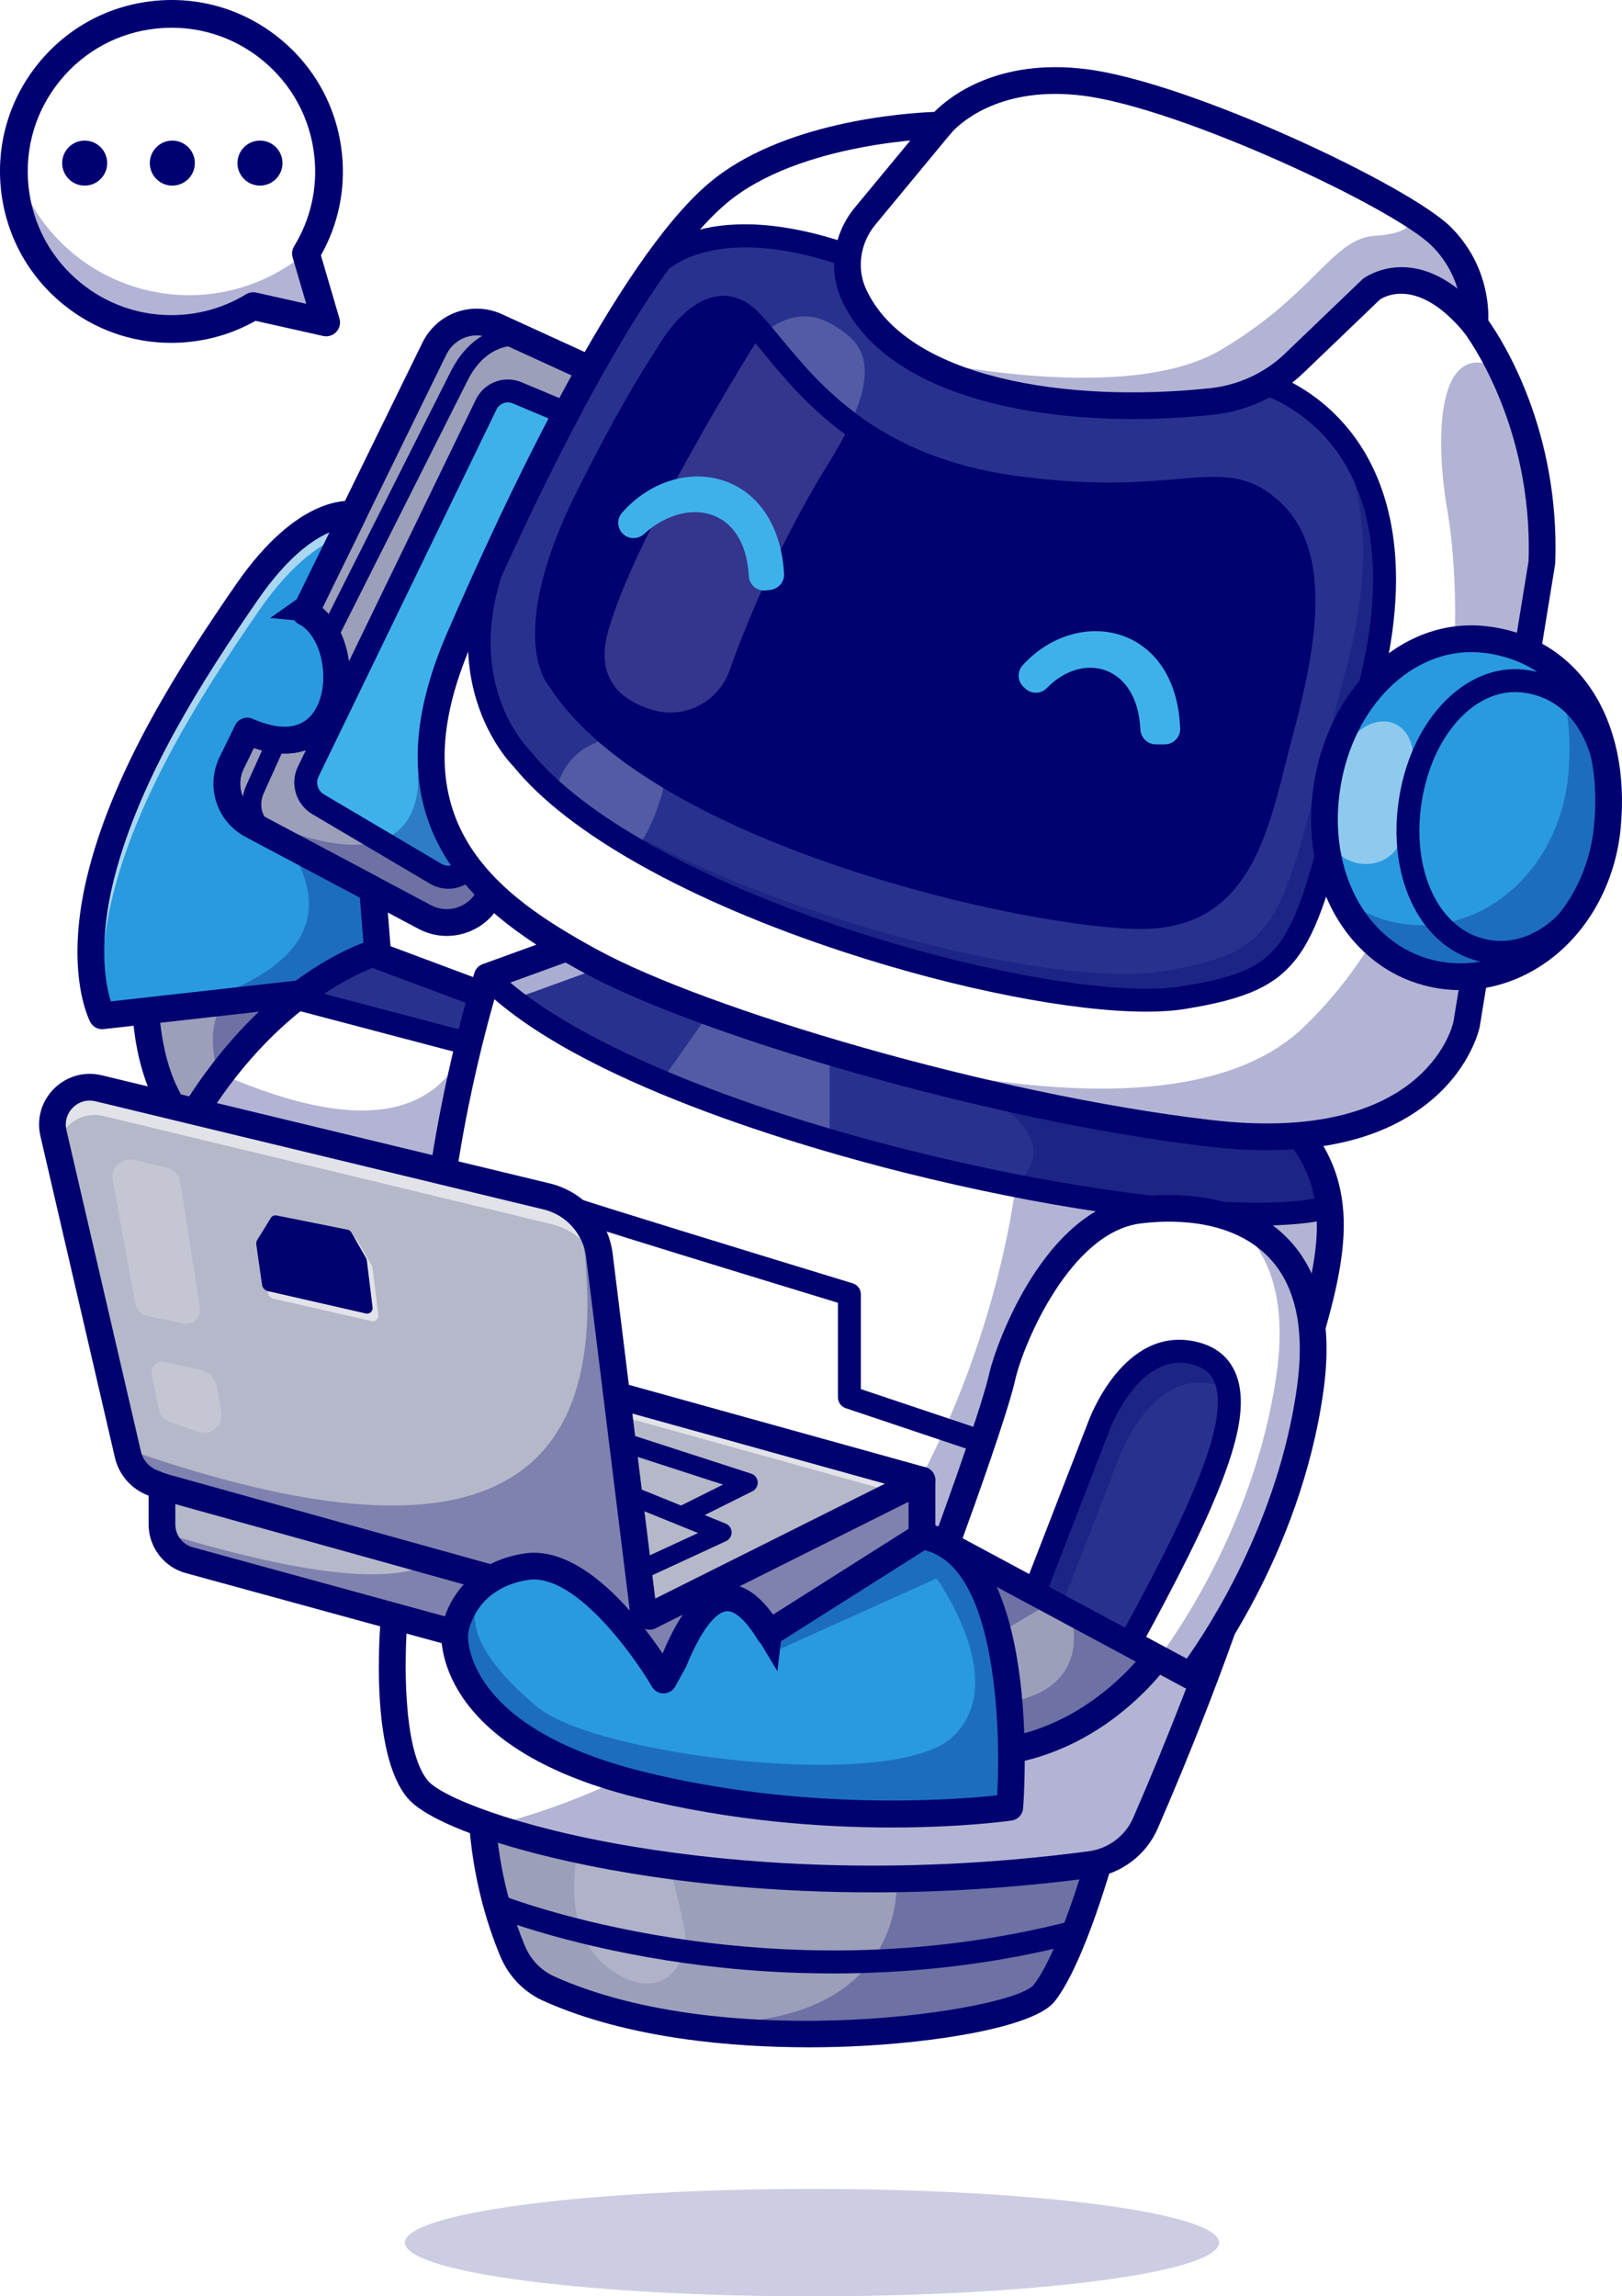 <?xml version="1.0" encoding="UTF-8"?>
<svg id="Livello_2" data-name="Livello 2" xmlns="http://www.w3.org/2000/svg" xmlns:xlink="http://www.w3.org/1999/xlink" viewBox="0 0 2341.02 3314.41">
  <defs>
    <style>
      .cls-1 {
        opacity: .5;
      }

      .cls-2 {
        filter: url(#luminosity-noclip-5);
      }

      .cls-3 {
        opacity: .6;
      }

      .cls-4 {
        mask: url(#mask-2);
      }

      .cls-5, .cls-6, .cls-7, .cls-8, .cls-9, .cls-10, .cls-11, .cls-12, .cls-13, .cls-14, .cls-15, .cls-16, .cls-17, .cls-18, .cls-19 {
        stroke-width: 0px;
      }

      .cls-5, .cls-9 {
        fill: #010270;
      }

      .cls-20, .cls-9 {
        opacity: .2;
      }

      .cls-6 {
        fill: url(#radial-gradient);
      }

      .cls-6, .cls-14, .cls-18 {
        mix-blend-mode: multiply;
      }

      .cls-21 {
        mask: url(#mask-3);
      }

      .cls-7 {
        fill: url(#linear-gradient-2);
        opacity: .4;
      }

      .cls-8 {
        fill: #b5b8c9;
      }

      .cls-10 {
        fill: #3fb1ea;
      }

      .cls-22 {
        opacity: .48;
      }

      .cls-23 {
        mask: url(#mask-5);
      }

      .cls-11 {
        fill: #fff;
      }

      .cls-12 {
        fill: url(#radial-gradient-4);
      }

      .cls-12, .cls-13 {
        opacity: .68;
      }

      .cls-24 {
        opacity: .3;
      }

      .cls-13 {
        fill: url(#radial-gradient-2);
      }

      .cls-25 {
        mask: url(#mask-4);
      }

      .cls-14 {
        fill: url(#linear-gradient);
      }

      .cls-15 {
        fill: #28328e;
      }

      .cls-16 {
        fill: #9b9fba;
      }

      .cls-17 {
        fill: #299adf;
      }

      .cls-26 {
        filter: url(#luminosity-noclip);
      }

      .cls-27 {
        mask: url(#mask-1);
      }

      .cls-28 {
        mask: url(#mask);
      }

      .cls-18 {
        fill: url(#radial-gradient-3);
      }

      .cls-29 {
        filter: url(#luminosity-noclip-3);
      }

      .cls-19 {
        fill: #000072;
      }
    </style>
    <filter id="luminosity-noclip" x="1165.91" y="2411" width="198.14" height="111.97" color-interpolation-filters="sRGB" filterUnits="userSpaceOnUse">
      <feFlood flood-color="#fff" result="bg"/>
      <feBlend in="SourceGraphic" in2="bg"/>
    </filter>
    <filter id="luminosity-noclip-2" x="1165.91" y="-9751.41" width="198.14" height="32766" color-interpolation-filters="sRGB" filterUnits="userSpaceOnUse">
      <feFlood flood-color="#fff" result="bg"/>
      <feBlend in="SourceGraphic" in2="bg"/>
    </filter>
    <mask id="mask-1" x="1165.91" y="-9751.41" width="198.14" height="32766" maskUnits="userSpaceOnUse"/>
    <linearGradient id="linear-gradient" x1="1211.56" y1="2374.34" x2="1276.33" y2="2490.09" gradientUnits="userSpaceOnUse">
      <stop offset="0" stop-color="#fff"/>
      <stop offset="1" stop-color="#000"/>
    </linearGradient>
    <mask id="mask" x="1165.91" y="2411" width="198.14" height="111.97" maskUnits="userSpaceOnUse">
      <g class="cls-26">
        <g class="cls-27">
          <path class="cls-14" d="M1363.83,2458.38c3.54,27.89-37.87,56.11-92.48,63.04s-101.75-10.07-105.29-37.96c-3.54-27.89,53-64.38,107.61-71.31s86.62,18.34,90.16,46.23Z"/>
        </g>
      </g>
    </mask>
    <linearGradient id="linear-gradient-2" x1="1211.56" y1="2374.34" x2="1276.33" y2="2490.09" gradientUnits="userSpaceOnUse">
      <stop offset="0" stop-color="#fff"/>
      <stop offset="1" stop-color="#f1f2f2"/>
    </linearGradient>
    <filter id="luminosity-noclip-3" x="672.38" y="420.54" width="739.57" height="739.57" color-interpolation-filters="sRGB" filterUnits="userSpaceOnUse">
      <feFlood flood-color="#fff" result="bg"/>
      <feBlend in="SourceGraphic" in2="bg"/>
    </filter>
    <filter id="luminosity-noclip-4" x="672.38" y="-9751.41" width="739.57" height="32766" color-interpolation-filters="sRGB" filterUnits="userSpaceOnUse">
      <feFlood flood-color="#fff" result="bg"/>
      <feBlend in="SourceGraphic" in2="bg"/>
    </filter>
    <mask id="mask-3" x="672.38" y="-9751.41" width="739.57" height="32766" maskUnits="userSpaceOnUse"/>
    <radialGradient id="radial-gradient" cx="1037.09" cy="787.59" fx="1037.09" fy="787.59" r="303.48" gradientUnits="userSpaceOnUse">
      <stop offset="0" stop-color="#fff"/>
      <stop offset=".1" stop-color="#f9f9f9"/>
      <stop offset=".23" stop-color="#ebebeb"/>
      <stop offset=".36" stop-color="#d2d2d2"/>
      <stop offset=".5" stop-color="#b0b0b0"/>
      <stop offset=".65" stop-color="#848484"/>
      <stop offset=".81" stop-color="#4f4f4f"/>
      <stop offset=".96" stop-color="#111"/>
      <stop offset="1" stop-color="#000"/>
    </radialGradient>
    <mask id="mask-2" x="672.38" y="420.54" width="739.57" height="739.57" maskUnits="userSpaceOnUse">
      <g class="cls-29">
        <g class="cls-21">
          <circle class="cls-6" cx="1042.17" cy="790.33" r="369.79"/>
        </g>
      </g>
    </mask>
    <radialGradient id="radial-gradient-2" cx="1037.09" cy="787.59" fx="1037.09" fy="787.59" r="303.48" gradientUnits="userSpaceOnUse">
      <stop offset="0" stop-color="#299adf"/>
      <stop offset="1" stop-color="#299adf"/>
    </radialGradient>
    <filter id="luminosity-noclip-5" x="1236.38" y="612.54" width="739.57" height="739.57" color-interpolation-filters="sRGB" filterUnits="userSpaceOnUse">
      <feFlood flood-color="#fff" result="bg"/>
      <feBlend in="SourceGraphic" in2="bg"/>
    </filter>
    <filter id="luminosity-noclip-6" x="1236.38" y="-9751.41" width="739.57" height="32766" color-interpolation-filters="sRGB" filterUnits="userSpaceOnUse">
      <feFlood flood-color="#fff" result="bg"/>
      <feBlend in="SourceGraphic" in2="bg"/>
    </filter>
    <mask id="mask-5" x="1236.38" y="-9751.41" width="739.57" height="32766" maskUnits="userSpaceOnUse"/>
    <radialGradient id="radial-gradient-3" cx="1601.08" cy="979.59" fx="1601.08" fy="979.59" xlink:href="#radial-gradient"/>
    <mask id="mask-4" x="1236.38" y="612.54" width="739.57" height="739.57" maskUnits="userSpaceOnUse">
      <g class="cls-2">
        <g class="cls-23">
          <circle class="cls-18" cx="1606.17" cy="982.33" r="369.79"/>
        </g>
      </g>
    </mask>
    <radialGradient id="radial-gradient-4" cx="1601.08" cy="979.59" fx="1601.08" fy="979.59" xlink:href="#radial-gradient-2"/>
  </defs>
  <g id="Layer_1" data-name="Layer 1">
    <g>
      <ellipse class="cls-9" cx="1171.94" cy="3236.91" rx="587.5" ry="77.5"/>
      <g>
        <path class="cls-16" d="M992.82,672.71l-286.07,619.22c-16.43,35.55-59.31,49.99-93.87,31.58l-75.07-39.91-174.18-92.55c-32.47-17.25-45.42-57.16-29.21-90.18l22.38-45.75c147.56,65.21,158.42-132.45,83.84-171.26l69.12-141.27h.06l117.19-239.5c16.26-33.18,56-47.4,89.63-32.03l242.69,111.07c34.34,15.65,49.33,56.28,33.51,90.56Z"/>
        <path class="cls-5" d="M644.76,1350.88c-14.1,0-28.08-3.47-40.96-10.33l-249.24-132.44c-41.93-22.28-58.39-73.11-37.48-115.71l22.37-45.73c4.56-9.31,15.65-13.35,25.13-9.17,31.74,14.03,73.68,22.19,93.27-18.59,19.11-39.77,5.43-101.48-26.14-117.91-9.28-4.83-13.02-16.19-8.42-25.59l69.12-141.27c.2-.41.42-.81.64-1.21l116.59-238.29c21.04-42.92,71.54-60.95,114.98-41.09l242.7,111.07c21.25,9.69,37.46,27.11,45.6,49.05,8.16,21.99,7.24,45.83-2.6,67.14,0,0,0,0,0,0l-286.07,619.22c-10.2,22.07-28.5,38.49-51.52,46.23-9.18,3.09-18.61,4.62-27.97,4.62ZM366.31,1079.57l-14.58,29.79c-11.69,23.82-2.49,52.21,20.94,64.66l249.26,132.46c11.98,6.38,25.65,7.52,38.51,3.2,12.87-4.33,23.09-13.5,28.79-25.84l286.07-619.22c5.5-11.92,6.01-25.25,1.45-37.54-4.54-12.24-13.58-21.96-25.45-27.38l-242.72-111.08c-24.29-11.11-52.52-1.01-64.27,22.97l-117.18,239.49c-.2.41-.41.81-.64,1.21l-61.22,125.12c41.71,35.64,50.23,110.62,27.37,158.2-8.78,18.26-42.76,72.35-126.33,43.96ZM992.82,672.71h.05-.05Z"/>
        <path class="cls-16" d="M209.86,1441.58s-1.84,116.96,57.88,179.43c59.71,62.47,170.41-81.76,170.41-81.76l-42.72-115.75"/>
        <path class="cls-10" d="M817.22,596.71l-70.85-29.74c-17.01-7.14-36.63.27-44.67,16.86l-256.88,529.91c-8.23,16.97-2.06,37.41,14.17,47l169.96,100.46c13.53,8,30.7,6.18,42.25-4.47l5.31-4.9"/>
        <path class="cls-5" d="M303.62,1656c-19.09,0-36.25-7.44-49.83-21.65-64.44-67.42-63.3-187.97-63.22-193.07.17-10.55,8.77-18.99,19.28-18.99.1,0,.21,0,.31,0,10.65.17,19.15,8.94,18.99,19.58-.02,1.56-.78,110.04,52.53,165.81,6.8,7.11,14.4,10.24,23.88,9.67,37.17-1.99,87.5-53.73,110.71-81.66l-38.94-105.52c-3.69-10,1.42-21.09,11.42-24.78,10-3.69,21.09,1.43,24.78,11.42l42.72,115.75c2.29,6.22,1.24,13.17-2.79,18.43-7.95,10.36-79.58,101.3-145.78,104.89-1.36.07-2.71.11-4.05.11Z"/>
        <path class="cls-17" d="M546.07,1388.61l-18.36,34.89-380.33,42.72s-36.77-68.46,0-208.3c36.76-139.84,123.08-279.07,209.4-403.81,84.77-122.48,150.59-111.95,152.96-111.51l-69.12,141.27c74.58,38.8,63.72,236.47-83.84,171.26l-22.38,45.75c-16.2,33.02-3.25,72.92,29.21,90.18l174.18,92.55,8.27,105Z"/>
        <g class="cls-3">
          <path class="cls-11" d="M509.75,742.61l-15.21,31.03c-27.73,9.32-70.77,35.5-120.27,106.99-86.32,124.74-172.64,263.97-209.4,403.81-23.37,88.85-17.03,148.88-9.31,180.85l-8.16.94s-36.77-68.46,0-208.3c36.76-139.84,123.08-279.07,209.4-403.81,84.77-122.48,150.59-111.95,152.96-111.51Z"/>
        </g>
        <path class="cls-5" d="M147.38,1485.51c-7.04,0-13.6-3.86-16.99-10.16-1.65-3.07-39.92-76.82-1.66-222.33,38.57-146.72,128.91-289.53,212.19-409.88,90.3-130.45,164.21-120.98,172.34-119.5,5.93,1.1,11.01,4.91,13.72,10.3,2.71,5.39,2.75,11.73.1,17.15l-61.81,126.33c41.71,35.64,50.23,110.62,27.37,158.2-8.78,18.26-42.76,72.35-126.33,43.96l-14.58,29.79c-11.69,23.82-2.49,52.21,20.94,64.66l174.18,92.55c5.82,3.09,9.66,8.95,10.18,15.52l8.27,105c.29,3.63-.46,7.27-2.16,10.5l-18.35,34.89c-2.98,5.66-8.56,9.48-14.92,10.19l-380.33,42.72c-.72.08-1.44.12-2.16.12ZM475.65,768.4c-24.06,10.23-60.55,35.37-103,96.7-81.37,117.59-169.55,256.8-206.61,397.73-25.71,97.78-13.62,158.51-6.06,182.57l355.42-39.92,11-20.91-7-88.89-164.83-87.58c-41.93-22.28-58.39-73.11-37.48-115.71l22.37-45.73c4.56-9.31,15.65-13.35,25.13-9.17,31.74,14.03,73.68,22.19,93.27-18.59,19.11-39.77,5.43-101.48-26.14-117.91-9.28-4.83-13.02-16.19-8.42-25.59l52.35-107Z"/>
        <path class="cls-16" d="M1591.53,2667.4s-1.6,5.84-4.47,15.71c-11.91,40.9-45.97,150.75-80.03,193.75-33.18,41.84-327.91,85.93-569.56,38.03h-.06c-51.92-10.31-101.42-24.86-145.35-44.59-23.59-10.58-42.11-30.04-52.09-53.85-17.64-42.22-42.72-118.51-45.09-215.19-3.64-150.7,896.64,66.14,896.64,66.14Z"/>
        <path class="cls-11" d="M761.98,1615.05s-147.45,177.76-159.85,177.05c-12.4-.72-454.74,44.81-334.85-163.27,53.58-92.99,113.33-153.23,162.99-191.38,61.46-47.29,107.54-60.8,107.54-60.8l189.23,70.72,3.31,15.98,31.64,151.69Z"/>
        <path class="cls-15" d="M730.34,1463.36l-53.85,43.16-238.34-62.84s-3.09-2.31-7.88-6.23c61.46-47.29,107.54-60.8,107.54-60.8l189.23,70.72,3.31,15.98Z"/>
        <path class="cls-5" d="M500.13,1815.06c-141.15,0-228.39-25.52-259.85-76.17-20.2-32.52-16.74-72.79,10.28-119.69,122.34-212.35,275.37-259.17,281.82-261.06,4-1.16,8.27-1.01,12.17.44l189.23,70.72c9.98,3.73,15.05,14.84,11.32,24.82s-14.85,15.06-24.82,11.32l-182.71-68.28c-27.77,10.49-152.37,65.63-253.58,241.29-19.37,33.63-23.05,60.57-10.94,80.07,13.48,21.71,71.37,70.51,317.17,54.87,2.78-.18,4.9-.31,6.56-.41,18.07-14.88,88.86-96.12,150.35-170.25,6.8-8.2,18.96-9.34,27.17-2.53,8.2,6.8,9.33,18.96,2.53,27.16-.37.45-37.43,45.11-75.54,89.11-81.76,94.4-88.99,95.51-99.77,94.91-1.48.04-4.51.25-8.84.53-33.05,2.1-63.91,3.15-92.54,3.15ZM601.04,1811.35h.05-.05ZM603.2,1772.83h.01-.01Z"/>
        <g class="cls-20">
          <path class="cls-11" d="M832.25,2683.11s-24.34,109.21,50.07,160.66c74.41,51.45,115.75-10.11,104.73-63.39-11.02-53.28-19.29-81.76-19.29-81.76"/>
        </g>
        <path class="cls-5" d="M1167.29,2955c-106.87,0-259.82-11.66-383.15-67.09-27.94-12.55-49.94-35.29-61.95-64.03-19.93-47.68-44.19-124.92-46.57-222.17-.41-17.06,6.82-32.1,20.92-43.5,19.14-15.46,77.37-62.49,499.13,8.85,204.88,34.65,398.44,81.1,400.37,81.56,5.07,1.22,9.42,4.43,12.08,8.92,2.66,4.48,3.39,9.85,2.03,14.88-1.77,6.53-43.81,160.65-88.03,216.41-29.67,37.41-173.12,59.86-293.85,64.9-17.77.74-38.36,1.27-60.99,1.27ZM840.68,2567.06c-76.48,0-107.48,11.15-119.89,21.16-5.94,4.8-6.68,8.87-6.59,12.54,2.22,91.25,24.93,163.6,43.59,208.22,8.22,19.67,23.2,35.19,42.17,43.72,252.13,113.32,662.37,49.41,691.94,12.14,28.56-36.01,60.38-131.59,75.57-183.32-54.06-12.56-212.53-48.41-378.41-76.46-168.78-28.54-277.9-38.01-348.39-38.01Z"/>
        <path class="cls-11" d="M1831.31,2133.84c-44.43,180.52-135.6,399.95-178.15,497.79-14.11,32.41-44.21,54.9-79.21,59.53-385.24,51.04-706.53-1.21-866.6-55.51-55.4-18.74-91.5-37.76-104.29-52.8-51.48-60.63-33.9-249.86-33.9-249.86,0,0,50.43-192.92,53.14-436.94,2.76-244.02,80.86-486.27,80.86-486.27l.06-.06,144.19-52.36s383.75,60.47,682.88,137.58c161.39,41.62,298.2,88.08,336.84,132.51,31.36,36.1,46.8,73.2,51.37,113.38,11.57,100.98-44.92,221.25-87.2,393.01Z"/>
        <path class="cls-15" d="M1918.51,1740.83l-6.95,3.14c-208.08,48.12-994.42-116.52-1208.4-334.19l.06-.06,144.19-52.36s909.48,143.31,1019.72,270.09c31.36,36.1,46.8,73.2,51.37,113.38Z"/>
        <g class="cls-24">
          <path class="cls-5" d="M1831.31,2133.84c-44.43,180.52-135.6,399.95-178.15,497.79-14.11,32.41-44.21,54.9-79.21,59.53-385.24,51.04-706.53-1.21-866.6-55.51,678.36-168.72,758.34-924.31,758.34-924.31,100.1-92.49-120.49-161.06-120.49-161.06l185.09-55.34c161.39,41.62,298.2,88.08,336.84,132.51,31.36,36.1,46.8,73.2,51.37,113.38,11.57,100.98-44.92,221.25-87.2,393.01Z"/>
        </g>
        <g class="cls-20">
          <path class="cls-11" d="M1025.83,1458.71l-67.24,96.17s238.84,94.63,238.84,89.11v-133.15"/>
        </g>
        <g class="cls-3">
          <path class="cls-11" d="M1899.32,1675.24c-2.59-3.42-5.4-6.78-8.32-10.2-110.24-126.78-1019.72-270.09-1019.72-270.09l-144.19,52.36-.06.05s-78.1,242.25-80.86,486.27c-2.7,244.02-53.14,436.94-53.14,436.94,0,0-13.12,140.94,16.43,218.5-2.54-2.09-4.69-4.19-6.39-6.23-51.48-60.63-33.9-249.86-33.9-249.86,0,0,50.43-192.92,53.14-436.94,2.76-244.02,80.86-486.27,80.86-486.27l.06-.06,144.19-52.36s909.48,143.31,1019.72,270.09c13.61,15.71,24.25,31.53,32.19,47.79Z"/>
        </g>
        <path class="cls-5" d="M1259.57,2731.36c-143.54,0-262.7-13.19-350.03-27.61-159.44-26.31-288.52-69.88-321.2-108.4-55.11-64.95-40.25-243.95-38.38-264.14.1-1.04.28-2.08.54-3.09.5-1.91,49.85-193.68,52.52-432.28,2.73-244.11,80.99-489.51,81.77-491.96,1.83-5.67,6.17-10.18,11.77-12.21l144.26-52.44c3.07-1.12,6.37-1.43,9.59-.93,2.28.36,230.66,36.5,469.56,87.7,328.77,70.45,512.51,132.21,561.72,188.79,91.7,105.46,57.78,217.63,10.84,372.89-13.55,44.83-28.92,95.65-42.49,150.79-45.44,184.62-140.46,411.77-179.2,500.86-16.63,38.26-52.79,65.44-94.36,70.95-114.97,15.23-221.34,21.08-316.9,21.08ZM588.24,2336.25c-4.59,51.63-7.97,189.96,29.51,234.13,18.89,22.26,123.85,66.53,298.07,95.29,142.89,23.58,372.62,43.83,655.58,6.35,28.23-3.74,52.78-22.17,64.05-48.09,38.35-88.19,132.38-312.93,177.12-494.69,13.81-56.12,29.33-107.45,43.03-152.73,44.98-148.76,74.69-247.03-3.02-336.4-86.09-99.01-748.5-222.53-1003.26-262.92l-130.56,47.46c-13.81,45.74-74.79,259.44-77.16,471.62-2.6,231.85-48.51,420.67-53.36,439.99Z"/>
        <path class="cls-16" d="M1679.73,2378.46s-82.68,129.53-237.02,150.2c-154.34,20.67-96.46-180.52-96.46-180.52,0,0,48.23-59.25,82.68-107.48,34.45-48.23,5.51-83.54,96.46-54.17,90.95,29.37,187.41,117.56,154.34,191.97Z"/>
        <path class="cls-5" d="M1421.43,2549.45c-33.17,0-59.16-10.67-77.44-31.86-49.35-57.19-17.66-170-16.28-174.78.72-2.5,1.94-4.83,3.58-6.85.48-.59,48.25-59.36,81.95-106.52,8.47-11.86,12.49-23.02,16.03-32.86,5.22-14.51,11.14-30.94,30.15-37.5,15.3-5.27,35.45-2.73,71.91,9.03,72.07,23.27,139.36,77.49,163.64,131.85,13.37,29.92,14.2,59.77,2.4,86.32-.39.88-.85,1.73-1.37,2.54-3.57,5.6-89.36,137.33-250.72,158.94-8.32,1.11-16.26,1.67-23.84,1.67ZM1363.79,2357.13c-7.77,29.77-18.99,102.39,9.45,135.29,13.6,15.73,35.48,21.31,66.91,17.12,135.62-18.16,213.97-127.73,222.55-140.32,6.68-16.14,5.68-34.14-2.97-53.51-19.83-44.4-78.82-91.03-140.26-110.86-39.74-12.84-47.03-9.58-47.73-9.17-1.58,1.26-4.34,8.92-6.16,13.98-3.95,10.98-9.37,26.02-20.94,42.22-29.84,41.78-70.32,92.23-80.84,105.26ZM1679.73,2378.46h.05-.05Z"/>
        <g>
          <path class="cls-11" d="M2225.41,811.67l-108.75,666.95s-40.07,195.68-370.79,157.09c-288.77-33.68-638.51-134.66-823.49-214.8-.66-.28-1.1-.44-1.38-.55-.11,0-.16-.06-.28-.11-26.18-11.35-49-22.32-67.8-32.58-151.58-82.68-305.92-198.54-190.16-465.82,115.75-267.28,259.06-545.63,372.06-642.09,113-96.46,322.45-99.22,322.45-99.22,0,0,63.39-79.92,208.52-61.57,123.74,15.71,368.86,124.74,473.87,191.93,0,0,.06,0,.11.06,18.13,11.63,32.13,21.99,40.51,30.37,38.14,38.14,46.74,82.13,48.23,106.99.77,12.24-.22,19.79-.22,19.79,0,0,18.47,23.76,39.36,66.81,28.72,59.36,62.01,155.44,57.77,276.76Z"/>
          <g class="cls-3">
            <path class="cls-11" d="M2116.28,395.18c-5.13-7.22-11.08-14.39-18.08-21.39-56.99-56.94-369.3-203.94-514.49-222.3-145.13-18.36-208.52,61.57-208.52,61.57l-93.7,110.79s-71.27,95.03,53.8,181.84c-4.35-1.71-133.17-54.4-102.03-146.29,17.75-52.36,60.19-106.11,94.04-143.2-68.62,6.89-195.29,28.44-274.55,96.07-113,96.46-256.31,374.82-372.06,642.09-51.87,119.72-49.5,209.07-17.47,278.63-47.73-73.81-60.74-171.92-.44-311.15,115.75-267.28,259.06-545.63,372.06-642.09,113-96.46,322.45-99.22,322.45-99.22,0,0,63.39-79.92,208.52-61.57,145.19,18.41,457.5,165.36,514.49,222.35,17.53,17.53,28.83,36.27,35.99,53.85Z"/>
          </g>
          <path class="cls-15" d="M735.38,761.06c-107.79,212.33,18.33,334.48,18.33,334.48,170.87,212.21,766.17,374.82,953.58,344.5,187.41-30.32,170.87-71.66,268.38-443.62,97.51-371.97-147.94-442.17-147.94-442.17-227.72,85.35-633.06-18.17-603.84-185.37-211.93-73.49-281.16,17.97-281.16,17.97l-207.35,374.21Z"/>
          <g class="cls-24">
            <path class="cls-5" d="M1975.67,996.43c-97.51,371.95-80.97,413.29-268.38,443.61-187.41,30.32-782.71-132.29-953.58-344.5,0,0-7.99-7.72-18.19-22.71,186.14,204.77,757.63,358.94,940.51,329.34,187.41-30.32,170.87-71.66,268.38-443.61,45.69-174.34,16.09-282.38-28.33-347.97,58.7,58.54,115.48,172.58,59.58,385.84Z"/>
          </g>
          <path class="cls-5" d="M1829.03,1660.12c-26.97,0-55.44-1.74-85.4-5.24-321.17-37.47-740.02-163.03-899.95-250.26-74.17-40.46-156.26-92.39-202.69-170.78-52.22-88.17-50.89-192.72,4.06-319.63,83.92-193.8,244.53-535.83,377.24-649.11,105.18-89.78,284.74-101.96,326.27-103.59,20.43-20.71,89.9-78.06,219.67-61.65,149.97,18.99,466.19,168.34,525.67,227.82,51.76,51.76,54.88,112.83,54.13,134.68,20.71,29.26,103.38,158.6,96.66,350-.03.81-.11,1.63-.24,2.43l-108.75,666.95c-.04.26-.09.51-.14.76-.46,2.26-11.98,55.94-67.71,103.78-57.21,49.12-137.32,73.84-238.82,73.84ZM1523.18,135.52c-103.09,0-148.76,54.51-150.87,57.11-3.6,4.43-9.07,7.13-14.78,7.21-2.03.03-203.92,3.88-310.19,94.6-126.79,108.24-284.29,444.37-366.88,635.1-110.58,255.34,35.81,361.63,181.7,441.21,156.82,85.54,569.02,208.84,885.94,245.82,303.67,35.41,347.05-130.44,349.6-141.56l108.47-665.21c6.58-199.45-92.08-328.55-93.08-329.84-3.15-4.05-4.57-9.2-3.92-14.29.28-2.4,6.6-61.54-42.56-110.69-55.02-55.02-362.43-199-503.23-216.82-14.27-1.8-27.66-2.61-40.21-2.61ZM2225.41,811.67h.05-.05Z"/>
          <path class="cls-5" d="M1635.65,604.87c-74.8,0-145.94-8.08-207.28-23.91-108.98-28.12-183-79.65-214.07-149-19.21-42.88-11.63-94.75,19.3-132.15l108.81-131.57c6.79-8.21,18.95-9.36,27.16-2.57,8.21,6.79,9.36,18.95,2.57,27.16l-108.81,131.56c-21.65,26.17-27.07,62.2-13.82,91.78,58.33,130.22,291.98,166.19,497.67,144.05,40.26-4.33,78.37-22,107.3-49.76l111.37-106.84c.44-.42.89-.82,1.37-1.2.8-.63,80.8-61.86,175.97,53.36,6.79,8.21,5.63,20.37-2.59,27.16-8.21,6.79-20.38,5.63-27.16-2.59-66.9-80.99-115.56-52.24-121.84-47.97l-110.42,105.93c-35.06,33.63-81.18,55.04-129.88,60.28-38.95,4.19-77.78,6.26-115.66,6.26Z"/>
          <path class="cls-5" d="M942.72,403.29c-3.53,0-7.07-1.12-10.07-3.44-7.16-5.55-8.59-15.75-3.12-22.98,3.12-4.13,79-100.16,299.76-23.62,8.63,2.99,13.2,12.41,10.21,21.04-2.99,8.63-12.4,13.2-21.04,10.2-196.02-67.97-262.02,11.66-262.67,12.47-3.28,4.14-8.16,6.31-13.08,6.31Z"/>
          <g class="cls-20">
            <path class="cls-11" d="M844.15,1253.59c-29.11-11.55-47.27-40.84-46.92-72.15.4-35.26,10.11-84.67,57.07-107.03,77.17-36.75,117.13,16.54,100.59,73.26-13.58,46.6-49.48,130.23-110.75,105.92Z"/>
          </g>
          <path class="cls-5" d="M1654.32,1460.19c-105.94,0-270.54-31.84-435.16-85.74-225.65-73.88-399.7-171.47-477.76-267.85-5.44-5.54-35.35-37.78-53.03-93.69-17.4-55.02-25.93-144.67,32.28-259.33,4.13-8.14,14.08-11.39,22.23-7.26,8.14,4.13,11.39,14.09,7.26,22.23-100.58,198.13,10.36,310.47,15.13,315.15.46.45.93.97,1.34,1.47,73.88,91.75,242.58,185.74,462.85,257.85,189.65,62.09,385.06,95.26,475.2,80.69,152.25-24.63,158.85-50.89,221.98-302.1,9.52-37.9,20.32-80.86,33.04-129.39,38.27-146,26.73-265.23-33.38-344.8-45.14-59.76-102.59-77.12-103.17-77.29-8.75-2.56-13.79-11.72-11.26-20.47,2.53-8.75,11.65-13.81,20.41-11.31,2.72.78,67.2,19.83,119.1,87.43,47.12,61.37,92.35,176.22,40.29,374.84-12.68,48.37-23.45,91.24-32.96,129.06-63.58,253-75.04,298.59-248.78,326.69-15.93,2.58-34.63,3.83-55.61,3.83Z"/>
          <path class="cls-5" d="M964.54,507.82s59.76-106.8,118.76-45.24c59,61.55,137.09,207.62,381.45,240.69,244.37,33.07,297.65-34.91,371.14,33.07,73.49,67.98,44.1,209.46,12.86,325.21-31.23,115.75-49.61,260.9-198.43,262.74-148.82,1.84-698.19-116.18-843.34-341.96,0,0-56.42-57.83,30.39-245.24,0,0,66.53-138.32,127.16-229.27Z"/>
          <g class="cls-24">
            <path class="cls-5" d="M1848.78,1061.53c-31.25,115.75-49.61,260.94-198.43,262.76-146.73,1.82-682.99-112.94-837-332.6,189.17,190.88,663.2,290.15,799.79,288.5,148.82-1.82,167.18-147.01,198.43-262.76,26.57-98.55,51.81-215.68,13.39-290.32,3.58,2.76,7.22,5.79,10.91,9.21,73.53,68.02,44.1,209.46,12.9,325.21Z"/>
          </g>
          <g class="cls-24">
            <path class="cls-5" d="M2225.41,811.67l-108.75,666.95s-40.07,195.68-370.79,157.09c-288.77-33.68-638.51-134.66-823.49-214.8,38.36,15.38,725.49,286.4,959.48,61.4,240.66-231.5,229.63-613.71,207.58-742.3-22.05-128.6-9.15-255.37,77.17-205.76.33.22.66.39,1.05.66,28.72,59.36,62.01,155.44,57.77,276.76Z"/>
          </g>
          <g>
            <path class="cls-17" d="M2319.84,1194.04c-13.29,135.74-120.95,228.61-234.98,214.3-114.04-14.3-187.85-128.56-170.87-263.89,16.97-135.33,115.99-234.97,230.11-221.34,122.66,14.64,190.18,123.51,175.74,270.93Z"/>
            <g class="cls-24">
              <path class="cls-5" d="M2319.84,1194.04c-13.28,135.76-120.93,228.64-234.98,214.31-67.69-8.49-121.21-52.2-149.98-114.59,26.24,21.5,57.88,35.72,93.48,40.18,114.04,14.33,221.69-78.55,234.98-214.31,5.84-59.86-1.76-113.38-21.11-156.76,58.76,46.8,87.53,129.86,77.61,231.17Z"/>
            </g>
            <g class="cls-22">
              <path class="cls-11" d="M1943.38,1075.33c38.33-57.1,103.81-39.5,95.54,31.23,0,0-15.62,49.61-14.7,100.13-16.54,59.71-104.65,52.29-112.53-15.6"/>
            </g>
            <path class="cls-5" d="M2108.04,1429.09c-8.51,0-17.05-.53-25.59-1.6-60.88-7.64-113.57-41.46-148.36-95.22-34.09-52.68-48.03-120.23-39.25-190.21,18.58-148.13,129.05-252.69,251.54-238.1,130.8,15.62,208.23,132.95,192.66,291.96h0c-7.27,74.21-42.39,141.52-96.37,184.65-39.69,31.71-86.71,48.51-134.63,48.51ZM2123.61,941.19c-93.71,0-175.54,86.53-190.49,205.68-7.65,60.97,4.2,119.38,33.36,164.44,28.5,44.04,71.38,71.7,120.77,77.9,46.13,5.8,92.79-7.98,131.33-38.77,45.89-36.67,75.8-94.36,82.06-158.27,13.57-138.66-48.77-236.75-158.83-249.89-6.1-.73-12.18-1.09-18.2-1.09ZM2319.84,1194.04h.05-.05Z"/>
            <path class="cls-5" d="M2165.67,1391.15c-5.39,0-10.78-.33-16.15-1.01-89.95-11.28-146.54-109.47-131.62-228.38,15.03-119.81,95.6-205.52,183.48-195.1,95.33,11.3,148.37,102.99,135.13,233.6-6.58,64.93-35.63,122.29-79.7,157.39-27.48,21.88-59.33,33.49-91.14,33.49ZM2186.78,998.88c-65.37,0-123.98,70.7-136.06,167.01-12.57,100.21,31.68,182.51,102.92,191.45,28.53,3.58,57.09-5.25,82.57-25.54,37.14-29.58,61.71-78.73,67.4-134.85h0c11.25-110.96-30.41-188.45-106.12-197.42-3.58-.42-7.16-.63-10.71-.63Z"/>
          </g>
          <g class="cls-20">
            <path class="cls-11" d="M1094.07,489.22s49.15-57.88,109.78-19.29c34.19,21.76,83.14,52.36-7.81,198.43-65.7,105.51-116.29,223.25-142.96,299.19-15.91,45.32-64.6,70.87-110.68,57.34-44.27-13-84.16-43.55-64.68-113.88,38.58-139.3,216.35-421.79,216.35-421.79Z"/>
          </g>
          <path class="cls-5" d="M1646.77,1340.85c-160.88.01-704.8-120.39-852.96-348.44-10.44-12.12-56-79.73,28.56-262.27,2.83-5.9,67.59-140.12,128.07-230.98,5.14-9.03,39.16-65.76,85.93-71.73,14.7-1.87,36.83.72,58.87,23.7,10.05,10.49,20.65,23.34,31.87,36.95,56.46,68.49,141.79,171.99,339.87,198.8,110.69,14.98,181.38,8.9,232.99,4.46,61.51-5.29,102.14-8.79,147.16,32.86,77.22,71.43,54.09,206.42,17.6,341.66-3.35,12.41-6.49,24.93-9.81,38.18-27.63,110.15-58.96,234.99-204.38,236.78-1.22.01-2.49.02-3.76.02ZM1044.18,460.01c-1.2,0-2.4.08-3.61.23-26.76,3.42-54.12,42.3-61.59,55.66-.21.37-.43.74-.67,1.1-59.31,88.96-125.36,225.89-126.02,227.27-79.3,171.18-33.63,226.29-33.16,226.83.78.8,1.18,1.36,1.78,2.29,138.38,215.25,674.18,334.38,825.85,334.39,1.15,0,2.27,0,3.37-.02,119.95-1.48,145.58-103.62,172.71-211.76,3.21-12.81,6.54-26.06,9.96-38.75,32.17-119.21,56.36-249.11-8.12-308.76-34.3-31.72-61.74-29.36-121.87-24.19-53.15,4.58-125.94,10.83-240.26-4.64-210.91-28.54-301.2-138.07-360.95-210.54-11.28-13.68-21.03-25.5-30.22-35.1-9.01-9.4-17.94-14.01-27.19-14.01ZM964.54,507.82h.05-.05Z"/>
          <path class="cls-10" d="M895.68,766.38h0c7.41,11.84,23.64,13.76,33.94,4.32,58.33-53.42,145.36-42.42,151.16,60.89.71,12.58,11.86,22,24.39,20.67l5.63-.6c12.88-1.37,21.54-11.75,20.83-23.61-9.09-153.14-154.56-178.65-234.15-87.63-6.31,7.22-6.88,17.83-1.79,25.96Z"/>
          <path class="cls-10" d="M1477.03,991.21l2.37,2.31c8.81,8.57,22.97,8.48,31.5-.36,51.3-53.16,130.37-34.55,135.03,59.57.6,12.07,10.26,21.69,22.35,21.69h12.66c12.59,0,22.85-10.41,22.37-23-5.73-150.92-147.99-178.25-227.31-91.26-8.1,8.89-7.59,22.67,1.02,31.06Z"/>
          <g class="cls-24">
            <path class="cls-5" d="M2128.51,448.32c-31.53-27.78-74.14-53.41-114.37-39.02-77.17,27.56-138.41,145.52-264.91,170.16-126.45,24.58-359.82-30.43-359.82-30.43l-54.02-28.83s291.03,65.48,427.02-15.38c135.98-80.81,160.34-160.79,222.3-164.53,62.01-3.69,54.95-29.38,54.95-29.38,0,0,.06,0,.11.06,18.13,11.63,32.13,21.99,40.51,30.37,38.14,38.14,46.74,82.13,48.23,106.99Z"/>
          </g>
        </g>
        <g>
          <path class="cls-17" d="M1457.43,2608.59s-255.43,36.76-535.05-33.07c-242.91-60.69-264.58-181.01-266.06-211.5-.22-4.63,0-7.17,0-7.17l24.8-97.34,79.92-46.96s413.4-17.36,569.61,4.69c3.86.55,7.55,1.32,11.19,2.26,143.59,37.7,115.59,389.09,115.59,389.09Z"/>
          <path class="cls-5" d="M1286.87,2637.76c-98.94,0-230.57-8.92-369.17-43.53-292.32-72.98-281.22-232.38-280.6-239.13.96-10.61,10.34-18.42,20.96-17.46,10.55.97,18.35,10.26,17.47,20.8-.4,5.88-5.9,134.09,251.51,198.36,233.9,58.4,453.21,40.88,512.18,34.53,5.96-106.96-3.65-339.8-111.27-355-143.71-20.28-514.74-6.52-561.29-4.69l-75.76,44.48c-9.18,5.4-21.01,2.32-26.4-6.87-5.4-9.19-2.32-21.01,6.87-26.41l79.92-46.93c2.72-1.6,5.8-2.5,8.96-2.64,16.95-.7,416.96-17.2,573.1,4.85,172.19,24.3,144.55,396.17,143.29,411.99-.72,8.98-7.56,16.28-16.48,17.56-5.34.77-72.28,10.07-173.29,10.07Z"/>
          <path class="cls-8" d="M1330.65,2136.37v80.86l-220.48,139.62c-50.66-83.07-96.18-60.25-137.8,41.34l-14.72,26.68s-25.63-43.99-62.95-86.43c-37.92-43.05-87.86-84.5-135.49-77.11-22.27,3.47-39.74,10.58-53.47,19.46-44.59,28.83-49.44,76.07-49.44,76.07l-383.2-104.95c-23.26-6.39-39.36-27.5-39.36-51.59v-54.73l-13.84-5.4c-2.7-1.05-5.29-2.32-7.77-3.8h-.06c-13.84-7.94-23.87-21.33-27.5-37.1l-107.48-463.84c-9.1-39.14,26.18-74.08,65.21-64.66l646.89,156.16c40.51,9.76,70.77,43.65,75.9,85.11l24.91,201.9,440.63,122.42Z"/>
          <g class="cls-3">
            <path class="cls-11" d="M865.11,1812.05l2.54,20.73c-10.69-32.47-37.54-57.66-71.55-65.87l-646.89-156.16c-33.62-8.1-64.44,16.7-66.53,48.73l-5.57-24.03c-9.1-39.14,26.18-74.08,65.21-64.66l646.89,156.16c40.51,9.76,70.77,43.65,75.9,85.11Z"/>
          </g>
          <g class="cls-3">
            <polygon class="cls-11" points="1330.65 2126.73 1330.65 2164.76 896.91 2044.27 892.06 2004.86 1330.65 2126.73"/>
          </g>
          <path class="cls-5" d="M957.65,2444.16c-6.86,0-13.21-3.64-16.66-9.58-27.07-46.41-111.9-164.59-178.8-154.19-79.02,12.29-86.61,77.76-86.68,78.42-.58,5.64-3.61,10.75-8.29,13.95-4.68,3.2-10.54,4.19-16,2.7l-383.2-104.97c-31.53-8.64-53.54-37.5-53.54-70.19v-41.55l-1.58-.62c-23.74-9.29-41.34-29.65-47.09-54.48l-107.48-463.86c-5.79-24.93,1.59-50.58,19.77-68.59,18.17-18.02,43.87-25.19,68.76-19.18l646.89,156.15c48.06,11.58,84.44,52.36,90.52,101.49l23.34,189.14,428.22,118.97c8.35,2.32,14.13,9.92,14.13,18.59v80.86c0,6.61-3.39,12.76-8.97,16.3l-220.48,139.62c-4.37,2.77-9.67,3.66-14.71,2.49-5.04-1.18-9.39-4.33-12.09-8.75-16.86-27.64-32.91-42.33-45.12-41.35-7.95.63-29.57,9.69-58.35,79.96-.28.68-.6,1.35-.96,2l-14.72,26.68c-3.35,6.08-9.72,9.89-16.66,9.97h-.23ZM928.73,2348.63c10.86,13.82,20.18,26.96,27.56,37.96,27.35-65.19,55.76-96.85,89.22-99.51,24.71-2.03,47.82,12.25,70.3,43.36l195.54-123.83v-55.58l-398.65-110.75,35.39,286.69c1.3,10.58-6.21,20.2-16.78,21.51-.87.11-1.74.14-2.59.15ZM129.35,1588.52c-8.96,0-17.44,3.49-24.1,10.09-8.72,8.65-12.13,20.48-9.35,32.47l107.49,463.87c2.88,12.42,11.68,22.61,23.56,27.26l13.84,5.41c7.4,2.9,12.27,10.02,12.27,17.97v54.72c0,15.36,10.34,28.92,25.16,32.97l363.89,99.68c11.65-34.44,44.16-79.8,114.16-90.69,56.21-8.74,111.64,36.16,152.71,82.62l-38.08-308.51s0-.04,0-.06l-24.91-201.91c-4.11-33.26-28.74-60.87-61.27-68.71l-646.9-156.16c-2.83-.68-5.66-1.02-8.44-1.02Z"/>
          <path class="cls-5" d="M710.04,2297.48c-1.71,0-3.45-.23-5.18-.71l-476.27-132.6c-10.27-2.86-16.27-13.5-13.41-23.76,2.86-10.26,13.48-16.28,23.76-13.41l476.27,132.6c10.27,2.86,16.27,13.5,13.41,23.76-2.38,8.53-10.13,14.12-18.57,14.12Z"/>
          <path class="cls-5" d="M937.46,2352.28c-7.08,0-13.89-3.91-17.27-10.67-4.77-9.53-.9-21.12,8.63-25.88l393.21-196.62c9.52-4.76,21.12-.9,25.88,8.63,4.77,9.53.9,21.12-8.63,25.88l-393.21,196.62c-2.77,1.38-5.71,2.04-8.61,2.04Z"/>
          <g class="cls-3">
            <path class="cls-11" d="M386.35,1864.45l-8.23-57.58c-.14-2.19.38-4.37,1.48-6.26l19.51-31.58c1.65-2.82,4.89-4.31,8.11-3.71l102.61,20.57c2.55.48,4.72,2.15,5.83,4.49l20.68,36.03c.98,2.07,1.56,4.3,1.7,6.59l8.01,65.58c.34,5.32-4.54,9.46-9.73,8.28l-141.35-32.29c-4.8-1.1-8.3-5.22-8.62-10.13Z"/>
          </g>
          <path class="cls-5" d="M378.08,1853.43l-8.23-57.58c-.14-2.19.38-4.37,1.48-6.26l19.51-31.58c1.65-2.82,4.89-4.31,8.11-3.71l102.61,20.57c2.55.48,4.72,2.15,5.83,4.49l20.68,36.03c.98,2.07,1.56,4.3,1.7,6.59l8.01,65.58c.34,5.32-4.54,9.46-9.73,8.28l-141.35-32.29c-4.8-1.1-8.3-5.22-8.62-10.13Z"/>
          <path class="cls-5" d="M921.36,2281.49c-5.21,0-10.19-2.97-12.52-8-3.19-6.91-.18-15.1,6.73-18.29l91.96-42.49-104.96-42.52c-7.05-2.86-10.46-10.89-7.6-17.95,2.86-7.05,10.9-10.44,17.94-7.6l134.44,54.46c5.09,2.07,8.47,6.95,8.6,12.44.13,5.49-3.01,10.54-8,12.84l-120.82,55.83c-1.87.86-3.84,1.27-5.77,1.27Z"/>
          <path class="cls-5" d="M986.84,2200.27c-5.06,0-9.93-2.8-12.34-7.63-3.4-6.81-.63-15.08,6.17-18.48l62.86-31.37-149.46-48.45c-7.24-2.35-11.21-10.12-8.86-17.36,2.35-7.24,10.11-11.19,17.36-8.86l181.51,58.84c5.32,1.73,9.07,6.5,9.49,12.08.42,5.58-2.58,10.86-7.59,13.36l-93.01,46.42c-1.98.99-4.08,1.46-6.14,1.46Z"/>
          <g class="cls-24">
            <path class="cls-5" d="M922.38,2340.32l-27.67-1.87c-37.92-43.05-87.86-84.5-135.49-77.11-22.27,3.47-39.74,10.58-53.47,19.46l-373.38-107.76-120.22-36.66h-.06l-16.92-40.4c438.15,149.98,702.4,100.04,644.91-319.7l18.52,36.82,63.77,527.22Z"/>
          </g>
          <g class="cls-24">
            <path class="cls-5" d="M625.55,2254.44c-52.51,29.19-160.48,27.58-391.79-42.56l40.4,30.21,372.06,98.22,34.91-57.86"/>
          </g>
          <g class="cls-24">
            <path class="cls-5" d="M1312.24,2145.58c-4.76,2.38-395.11,194.38-395.11,194.38,0,0,39.6,72.95,40.52,70.19.92-2.76,46.85-95.54,46.85-95.54l55.3-6.95,54.89,41.86,212.27-130.45"/>
          </g>
          <g class="cls-20">
            <path class="cls-11" d="M264.41,1910.33l-51.42-10.98c-9-1.92-16-9-17.82-18.02l-32.47-177.15c-3.75-18.41,12.95-34.45,31.2-30.04l47.13,11.41c9.92,2.37,17.47,10.42,19.29,20.45l28.12,181.11c2.5,14.08-10.05,26.21-24.04,23.22Z"/>
          </g>
          <g class="cls-20">
            <path class="cls-11" d="M285.46,2066.59l-39.8-14c-8.54-3.03-14.88-10.31-16.65-19.18l-9.86-48.98c-2.24-11.1,7.67-20.85,18.73-18.43l51.61,11.27c11.97,2.62,21.18,12.19,23.33,24.25l6.48,36.35c3.42,19.35-15.32,35.28-33.84,28.72Z"/>
          </g>
          <polygon class="cls-5" points="1129.03 2352.8 1122.04 2412.16 1091.31 2360.9 1129.03 2352.8"/>
          <g class="cls-24">
            <path class="cls-5" d="M1457.43,2608.59s-255.43,36.76-535.05-33.07c-242.91-60.69-264.58-181.01-266.06-211.5,13.06-33.18,32.63-54.46,32.63-54.46-12.4,35.83,2.76,84.06,86.81,154.34,84.06,70.28,511.24,122.64,598.05,44.1,86.81-78.55-22.05-229.8-22.05-229.8l-235.64,106.33-13.78-36.38,239.5-128.65c143.59,37.7,115.59,389.09,115.59,389.09Z"/>
          </g>
          <g class="cls-28">
            <path class="cls-7" d="M1363.83,2458.38c3.54,27.89-37.87,56.11-92.48,63.04s-101.75-10.07-105.29-37.96c-3.54-27.89,53-64.38,107.61-71.31s86.62,18.34,90.16,46.23Z"/>
          </g>
        </g>
        <g class="cls-24">
          <polyline class="cls-5" points="1449.14 2352.97 1507.02 2318.77 1424.34 2272.35 1430.77 2297.16"/>
        </g>
        <g class="cls-24">
          <path class="cls-5" d="M1543.71,2325.08s39.56,103.45-78.03,130.09v58.8c76.75-5.27,139.75-38.95,180.98-117.59"/>
        </g>
        <path class="cls-5" d="M1814.47,1768.97c-125.63,0-313.25-27.45-508.91-76.38-138.57-34.65-475.82-130.45-614.2-271.2-6.4-6.51-6.31-16.98.2-23.38,6.51-6.4,16.98-6.32,23.38.2,91.91,93.49,315.7,191.55,598.64,262.3,250.5,62.64,494.86,90.35,594.25,67.37,8.89-2.06,17.78,3.49,19.83,12.39,2.06,8.9-3.49,17.78-12.39,19.84-25.85,5.97-60.09,8.86-100.81,8.86Z"/>
        <path class="cls-11" d="M1365.46,2229.33l352.85,189.54s139.64-176.25,172.71-414.02c33.07-237.77-135.96-272.68-248.04-257.98-112.08,14.7-183.73,183.73-196.59,240.69-12.86,56.96-80.92,241.76-80.92,241.76Z"/>
        <g class="cls-24">
          <path class="cls-5" d="M1891,2004.86c-33.07,237.79-172.69,414.01-172.69,414.01l-46.8-25.13c15.16-19.95,140.11-188.84,171.15-412.02,16.81-120.93-18.69-189.39-72.37-225.5,78.22,25.13,142.21,93.98,120.71,248.65Z"/>
        </g>
        <g class="cls-3">
          <path class="cls-11" d="M1846.85,1803.34c-52.03-35.88-121.65-40.79-177.21-33.51-112.11,14.72-183.77,183.77-196.61,240.71-11.3,50.21-65.59,199.81-78.27,234.48l-29.27-15.71s68.02-184.76,80.92-241.76c12.84-56.94,84.5-225.99,196.56-240.65,65.81-8.65,151.3-.16,203.89,56.44Z"/>
        </g>
        <path class="cls-5" d="M1718.3,2438.17c-3.1,0-6.23-.75-9.12-2.3l-352.85-189.55c-8.47-4.55-12.3-14.64-8.97-23.66.68-1.84,67.77-184.27,80.21-239.35,10.51-46.55,81.43-238.33,212.91-255.57,42.22-5.55,147.85-10.95,216.55,58.29,48.83,49.21,66.7,123.73,53.1,221.47-33.41,240.21-170.86,415.98-176.7,423.34-3.77,4.75-9.39,7.31-15.13,7.31ZM1389.33,2220.25l323.4,173.73c31.58-44.33,132.26-198.13,159.19-391.77,11.85-85.19-2.38-148.77-42.28-188.98-56.56-57-147.63-52.01-184.15-47.22-100.44,13.17-168.23,172.41-180.29,225.81-10.9,48.28-59.03,182.14-75.88,228.43Z"/>
        <path class="cls-15" d="M1493.12,2297.91l92.9-239.61s45.47-126.31,136.42-105.64c90.95,20.67,41.34,146.07,6.89,224.61-34.45,78.55-98.99,194.35-98.99,194.35l-137.23-73.72Z"/>
        <g class="cls-24">
          <path class="cls-5" d="M1772.82,2005.57c-5.95-3.42-12.95-6.06-21-7.88-90.95-20.67-136.42,105.67-136.42,105.67l-83.51,215.41-38.75-20.83,92.88-239.66s45.47-126.28,136.42-105.61c31.53,7.17,46.14,26.9,50.38,52.92Z"/>
        </g>
        <path class="cls-5" d="M1630.33,2388.16c-2.64,0-5.32-.63-7.81-1.97l-137.23-73.72c-7.35-3.95-10.61-12.76-7.59-20.54l92.9-239.61c1.92-5.34,51.51-139.42,155.5-115.78,25.86,5.87,44.31,19.43,54.83,40.3,25.55,50.67-2.42,129.47-36.46,207.08-34.37,78.36-99.04,194.59-99.69,195.76-3.02,5.42-8.65,8.49-14.46,8.49ZM1513.82,2290.26l109.93,59.05c18.21-33.29,63.76-117.86,90.43-178.68,17.74-40.44,59.27-135.16,37.21-178.91-5.95-11.8-16.62-19.31-32.63-22.94-75.49-17.14-116.8,94-117.2,95.13l-87.75,226.34Z"/>
        <path class="cls-5" d="M1417.79,2097.77c-1.74,0-3.52-.28-5.26-.86l-191.88-64.37c-6.74-2.26-11.28-8.57-11.28-15.68v-136.48c-387.46-118.27-390.94-120.94-393.99-123.3-7.23-5.58-8.58-15.96-3-23.19,4.88-6.32,13.43-8.15,20.35-4.77,16.55,6.33,246.28,76.89,398.01,123.2,6.96,2.12,11.71,8.54,11.71,15.82v136.83l180.6,60.58c8.66,2.91,13.32,12.28,10.42,20.94-2.32,6.91-8.76,11.28-15.68,11.28ZM835.54,1730.87s.02.01.03.02c0,0-.02-.01-.03-.02ZM835.51,1730.84s.02.01.02.02c0,0-.01,0-.02-.02Z"/>
        <path class="cls-5" d="M1201.79,2848.4c-92.28,0-173.86-8.46-239-18.76-152.38-24.1-247.76-62.2-251.74-63.81-8.46-3.42-12.55-13.05-9.14-21.52,3.42-8.47,13.05-12.56,21.52-9.15,3.79,1.53,384,151.42,824.31,37.07,8.83-2.29,17.87,3.01,20.16,11.85,2.3,8.84-3.01,17.87-11.85,20.16-126.48,32.85-247.53,44.16-354.27,44.16Z"/>
        <g class="cls-24">
          <path class="cls-5" d="M1587.07,2683.11c-11.91,40.9-45.97,150.75-80.03,193.75-33.18,41.84-327.91,85.93-569.56,38.03,379.39,44.43,356.52-203.17,356.52-203.17l293.07-28.61Z"/>
        </g>
        <path class="cls-5" d="M676.52,1523.06c-1.39,0-2.81-.18-4.22-.55l-238.36-62.83c-8.83-2.33-14.1-11.37-11.77-20.2,2.32-8.83,11.38-14.11,20.2-11.77l238.36,62.83c8.83,2.33,14.1,11.37,11.77,20.2-1.95,7.42-8.65,12.33-15.98,12.33Z"/>
        <g class="cls-24">
          <path class="cls-5" d="M687.56,1466.22c-34.43,143.24-151.85,178.22-368.26,84.06l-30.53,52.55,343.12,86.13,18.46-84.94"/>
        </g>
        <path class="cls-5" d="M440.61,903.18c-2.85,0-5.74-.63-8.47-1.97-9.57-4.69-13.53-16.24-8.84-25.81l68.67-140.25c2.91-6.95,9.76-11.83,17.77-11.83h.05c6.66,0,12.84,3.43,16.37,9.08,3.52,5.65,3.88,12.71.96,18.69l-69.17,141.27c-3.35,6.84-10.21,10.81-17.34,10.81Z"/>
        <polygon class="cls-5" points="445.59 897.15 389.92 891.99 435.67 859.86 445.59 897.15"/>
        <path class="cls-5" d="M647.14,1282.78c-9.11,0-18.28-2.41-26.6-7.33l-169.96-100.46c-23.45-13.86-32.52-43.93-20.63-68.45l256.88-529.91c11.88-24.5,40.84-35.44,65.95-24.9l70.85,29.74c8.42,3.54,12.38,13.23,8.85,21.65-3.53,8.42-13.23,12.38-21.65,8.85l-70.85-29.74c-8.9-3.74-19.18.14-23.39,8.83l-256.88,529.9c-4.44,9.15-1.05,20.38,7.7,25.55l169.96,100.46c7.3,4.31,16.39,3.36,22.63-2.39l5.31-4.9c6.72-6.18,17.18-5.76,23.37.95,6.19,6.72,5.76,17.18-.95,23.37l-5.31,4.9c-9.94,9.16-22.54,13.88-35.27,13.88Z"/>
        <path class="cls-5" d="M475.2,929c-2.09,0-4.2-.48-6.19-1.47-6.8-3.42-9.53-11.71-6.11-18.51l188.06-373.63c37.08-72.21,97.27-63.66,99.81-63.26,7.52,1.18,12.66,8.23,11.48,15.75-1.17,7.48-8.16,12.61-15.63,11.49-1.94-.26-43.53-5.17-71.09,48.5l-188.01,373.53c-2.42,4.81-7.28,7.59-12.32,7.59Z"/>
        <path class="cls-5" d="M393.03,1220.48c-2.18,0-4.39-.52-6.45-1.61-44.64-23.72-39.95-65.95-31.24-84.97l32.47-71.92c3.13-6.93,11.3-10.02,18.23-6.89,6.94,3.13,10.02,11.29,6.89,18.23l-32.5,71.99c-2.32,5.27-12.33,32.52,19.08,49.22,6.72,3.57,9.27,11.91,5.7,18.63-2.48,4.66-7.25,7.32-12.18,7.32Z"/>
        <g class="cls-24">
          <path class="cls-5" d="M415.27,1218.51c69.71,107.01,19.99,185.14-149.17,234.38h54.3s-26.28,26.65-4.56,101.98c0,0,138.65-149.27,228.32-190.61l-6.35-80.65"/>
        </g>
        <g class="cls-24">
          <path class="cls-5" d="M603.05,1118.51s18.98,170.56-221.1,67.83l7.97,27.71,222.96,109.47,50.4.79,39.88-37.23-63.82-106.11"/>
        </g>
        <g>
          <path class="cls-11" d="M441.55,365.88c25.05-40.99,37.4-90.19,32.12-141.67-12.83-124.94-124.51-215.82-249.45-203C99.27,34.05,8.39,145.73,21.22,270.67c12.83,124.94,124.51,215.82,249.45,203,34.75-3.57,66.86-14.8,94.84-31.83l105.24,23.6-29.2-99.56Z"/>
          <g class="cls-1">
            <path class="cls-11" d="M228.68,64.73c116.71-11.98,221.83,66.55,245.63,178.78.03-8.02-.32-16.11-1.15-24.26C460.33,94.31,348.64,3.43,223.7,16.25,98.77,29.08,7.88,140.77,20.71,265.71c.84,8.19,2.13,16.22,3.8,24.1.44-114.78,87.43-213.09,204.18-225.08Z"/>
          </g>
          <circle class="cls-19" cx="122.22" cy="235.42" r="32.49"/>
          <circle class="cls-19" cx="248.72" cy="235.42" r="32.49"/>
          <circle class="cls-19" cx="375.22" cy="235.42" r="32.49"/>
          <path class="cls-19" d="M246.98,494.89c-56.66,0-111.15-19.29-155.7-55.54C40.02,397.63,8.07,338.45,1.32,272.71c-6.75-65.74,12.5-130.18,54.22-181.44C97.25,40.02,156.43,8.07,222.17,1.32c65.76-6.75,130.18,12.5,181.44,54.22,51.26,41.71,83.21,100.89,89.96,166.63,5.27,51.31-5.23,101.72-30.39,146.37l26.77,91.26c1.99,6.8.24,14.14-4.6,19.31-4.84,5.17-12.04,7.39-18.97,5.84l-97.55-21.88c-29.64,16.73-61.92,26.97-96.11,30.48-8.61.88-17.19,1.32-25.73,1.32ZM247.83,40.01c-7.16,0-14.35.37-21.57,1.11-55.11,5.66-104.72,32.44-139.69,75.41-34.97,42.97-51.11,96.99-45.45,152.1,5.66,55.11,32.44,104.72,75.41,139.69,42.97,34.97,96.99,51.09,152.1,45.45,30.96-3.18,60.06-12.94,86.49-29.02,4.43-2.7,9.72-3.56,14.77-2.43l72.11,16.17-19.65-66.98c-1.59-5.42-.82-11.25,2.13-16.06,23.83-38.99,33.96-83.67,29.29-129.19-5.66-55.11-32.44-104.72-75.41-139.69-37.34-30.39-83.03-46.56-130.52-46.56Z"/>
          <g class="cls-24">
            <path class="cls-19" d="M442.82,363.7c-62.29,52.69-148.1,75.76-233.32,54.55-94.5-23.52-164.13-95.48-189.18-182.82-.6,11.58-.33,23.35.89,35.25,12.83,124.94,124.51,215.82,249.45,203,34.75-3.57,66.86-14.8,94.84-31.83l105.24,23.6-29.2-99.56c.44-.72.84-1.46,1.28-2.18Z"/>
          </g>
        </g>
        <g class="cls-4">
          <circle class="cls-13" cx="1042.17" cy="790.33" r="369.79"/>
        </g>
        <g class="cls-25">
          <circle class="cls-12" cx="1606.17" cy="982.33" r="369.79"/>
        </g>
      </g>
    </g>
  </g>
</svg>